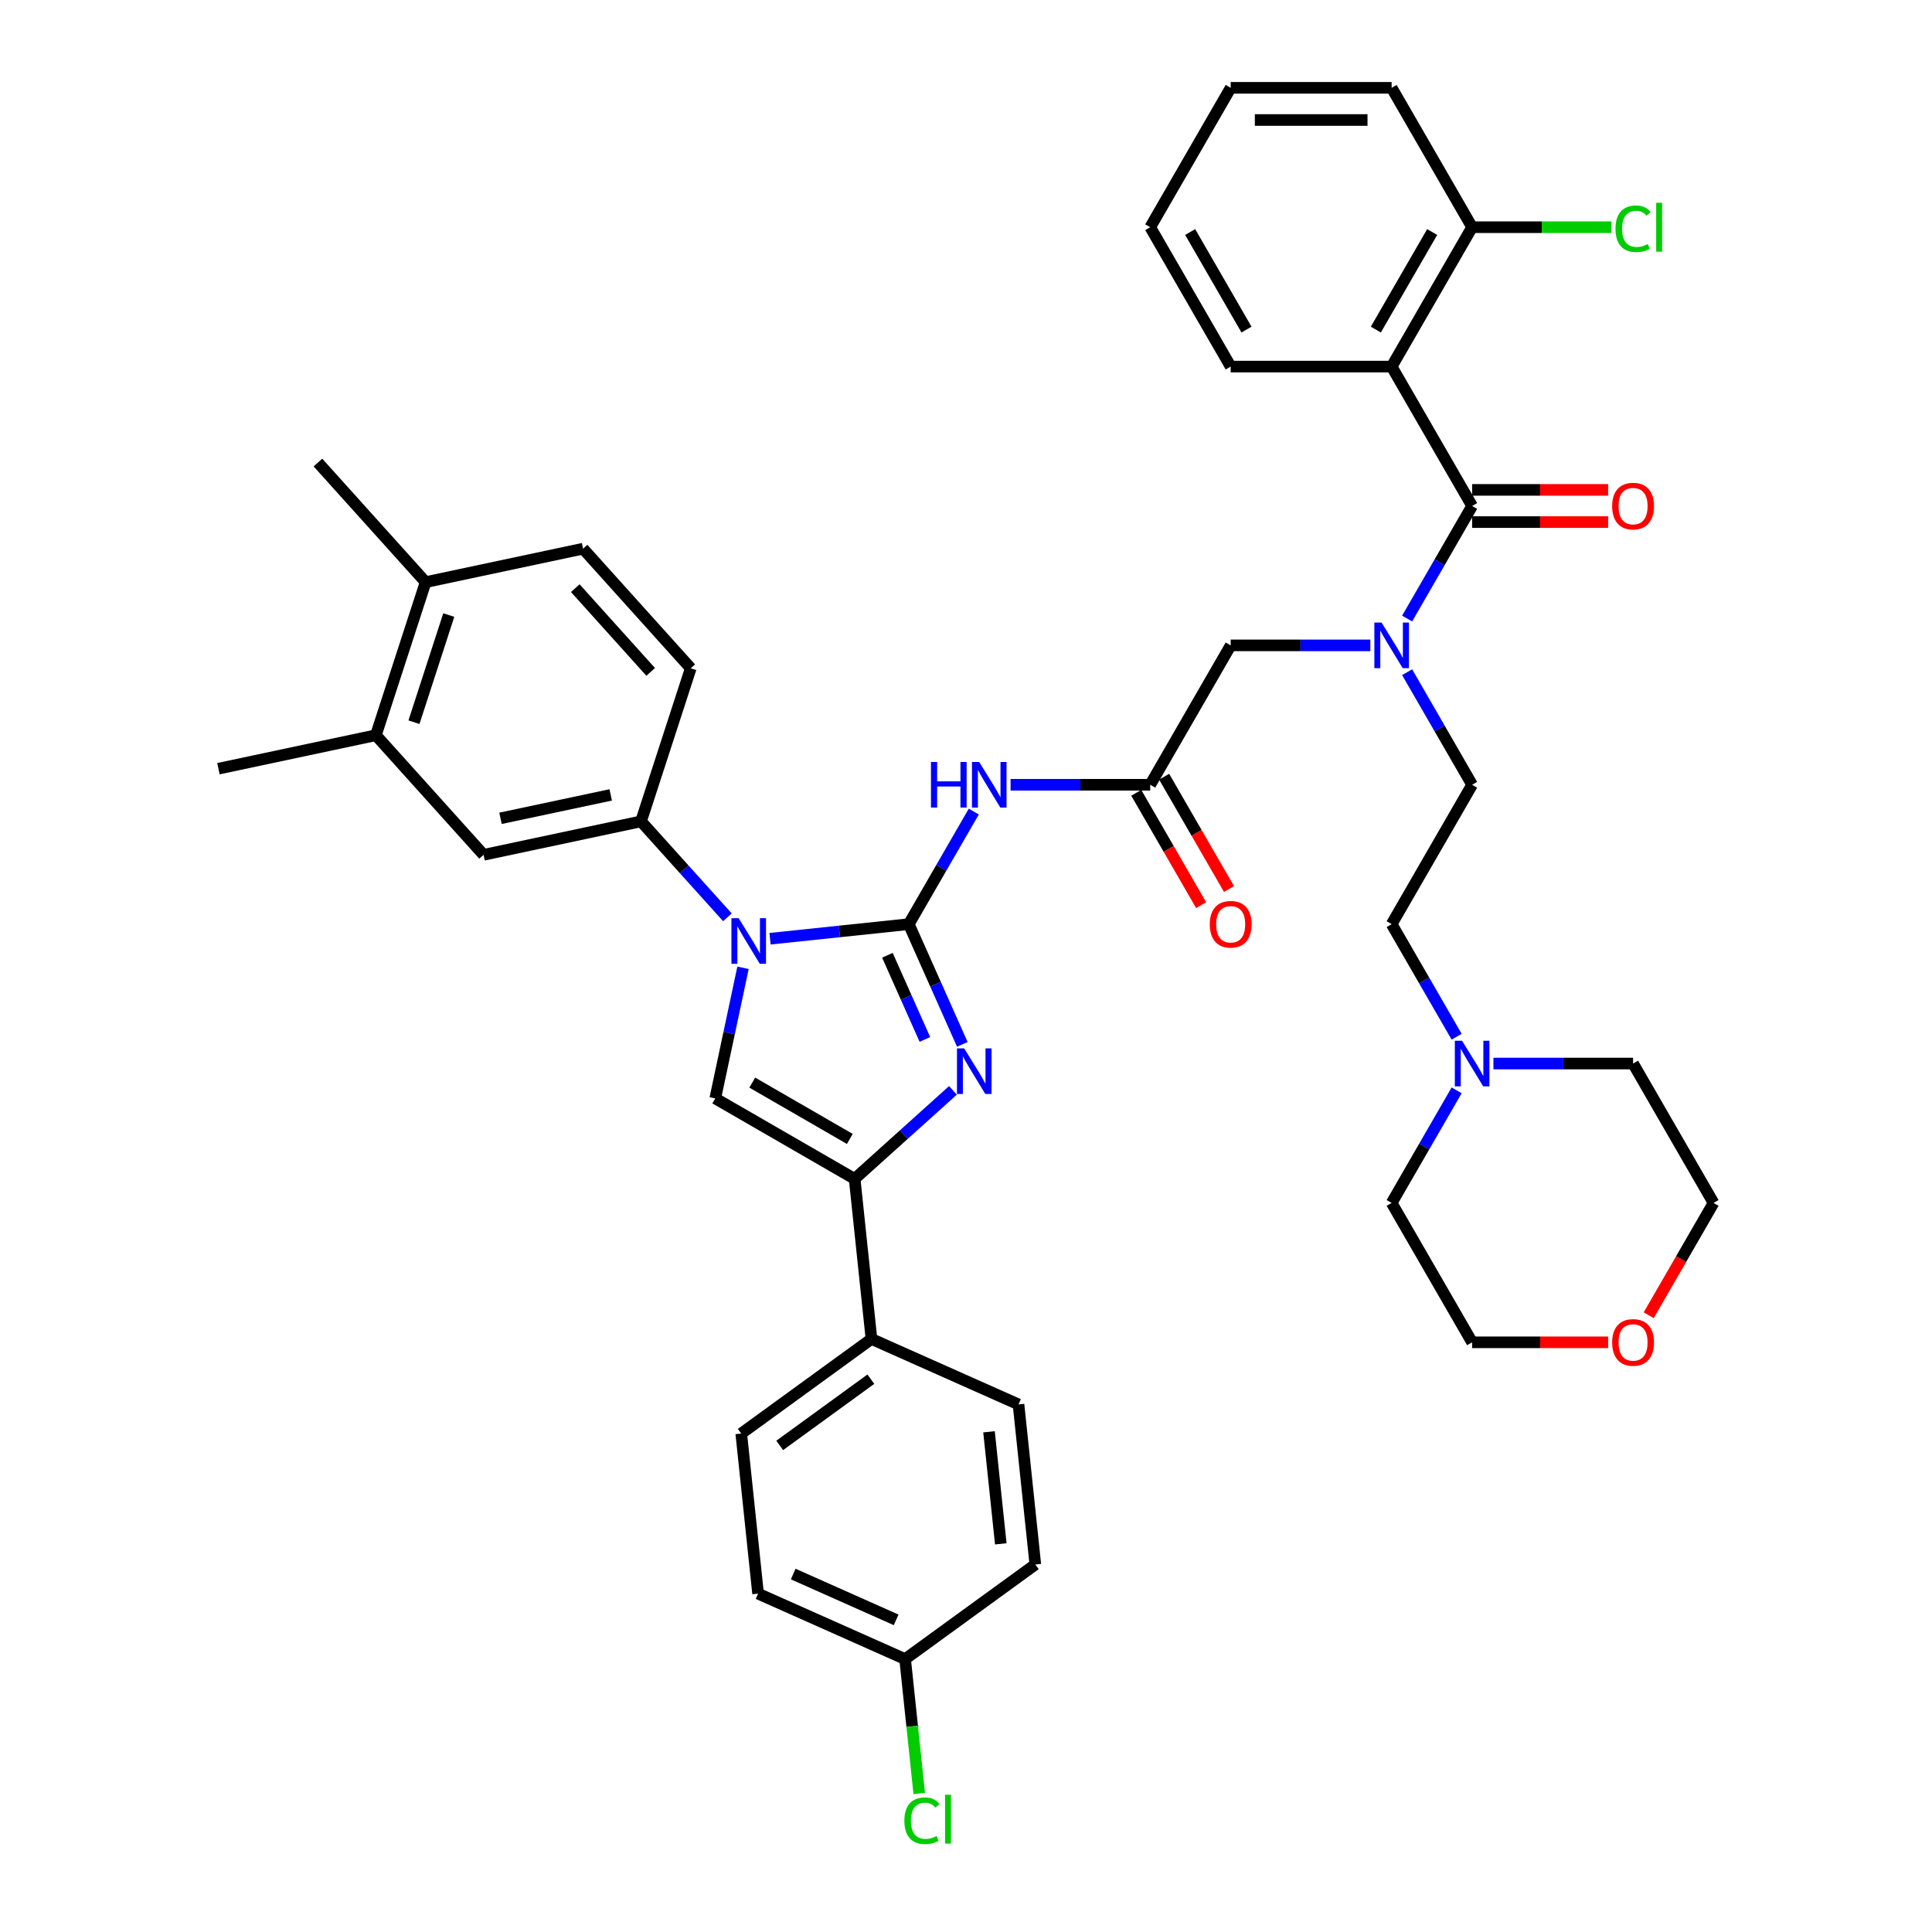 <?xml version='1.0' encoding='iso-8859-1'?>
<svg version='1.1' baseProfile='full'
              xmlns='http://www.w3.org/2000/svg'
                      xmlns:rdkit='http://www.rdkit.org/xml'
                      xmlns:xlink='http://www.w3.org/1999/xlink'
                  xml:space='preserve'
width='1000px' height='1000px' viewBox='0 0 1000 1000'>
<!-- END OF HEADER -->
<rect style='opacity:1.0;fill:#FFFFFF;stroke:none' width='1000' height='1000' x='0' y='0'> </rect>
<path class='bond-0' d='M 709.283,334.044 L 673.144,334.044' style='fill:none;fill-rule:evenodd;stroke:#0000FF;stroke-width:6px;stroke-linecap:butt;stroke-linejoin:miter;stroke-opacity:1' />
<path class='bond-0' d='M 673.144,334.044 L 637.004,334.044' style='fill:none;fill-rule:evenodd;stroke:#000000;stroke-width:6px;stroke-linecap:butt;stroke-linejoin:miter;stroke-opacity:1' />
<path class='bond-1' d='M 728.326,320.165 L 745.147,291.031' style='fill:none;fill-rule:evenodd;stroke:#0000FF;stroke-width:6px;stroke-linecap:butt;stroke-linejoin:miter;stroke-opacity:1' />
<path class='bond-1' d='M 745.147,291.031 L 761.967,261.897' style='fill:none;fill-rule:evenodd;stroke:#000000;stroke-width:6px;stroke-linecap:butt;stroke-linejoin:miter;stroke-opacity:1' />
<path class='bond-2' d='M 728.326,347.924 L 745.147,377.058' style='fill:none;fill-rule:evenodd;stroke:#0000FF;stroke-width:6px;stroke-linecap:butt;stroke-linejoin:miter;stroke-opacity:1' />
<path class='bond-2' d='M 745.147,377.058 L 761.967,406.192' style='fill:none;fill-rule:evenodd;stroke:#000000;stroke-width:6px;stroke-linecap:butt;stroke-linejoin:miter;stroke-opacity:1' />
<path class='bond-3' d='M 720.313,189.749 L 761.967,117.602' style='fill:none;fill-rule:evenodd;stroke:#000000;stroke-width:6px;stroke-linecap:butt;stroke-linejoin:miter;stroke-opacity:1' />
<path class='bond-3' d='M 712.132,170.596 L 741.29,120.093' style='fill:none;fill-rule:evenodd;stroke:#000000;stroke-width:6px;stroke-linecap:butt;stroke-linejoin:miter;stroke-opacity:1' />
<path class='bond-4' d='M 720.313,189.749 L 637.004,189.749' style='fill:none;fill-rule:evenodd;stroke:#000000;stroke-width:6px;stroke-linecap:butt;stroke-linejoin:miter;stroke-opacity:1' />
<path class='bond-5' d='M 720.313,189.749 L 761.967,261.897' style='fill:none;fill-rule:evenodd;stroke:#000000;stroke-width:6px;stroke-linecap:butt;stroke-linejoin:miter;stroke-opacity:1' />
<path class='bond-6' d='M 761.967,270.228 L 797.165,270.228' style='fill:none;fill-rule:evenodd;stroke:#000000;stroke-width:6px;stroke-linecap:butt;stroke-linejoin:miter;stroke-opacity:1' />
<path class='bond-6' d='M 797.165,270.228 L 832.363,270.228' style='fill:none;fill-rule:evenodd;stroke:#FF0000;stroke-width:6px;stroke-linecap:butt;stroke-linejoin:miter;stroke-opacity:1' />
<path class='bond-6' d='M 761.967,253.566 L 797.165,253.566' style='fill:none;fill-rule:evenodd;stroke:#000000;stroke-width:6px;stroke-linecap:butt;stroke-linejoin:miter;stroke-opacity:1' />
<path class='bond-6' d='M 797.165,253.566 L 832.363,253.566' style='fill:none;fill-rule:evenodd;stroke:#FF0000;stroke-width:6px;stroke-linecap:butt;stroke-linejoin:miter;stroke-opacity:1' />
<path class='bond-7' d='M 761.967,117.602 L 798.032,117.602' style='fill:none;fill-rule:evenodd;stroke:#000000;stroke-width:6px;stroke-linecap:butt;stroke-linejoin:miter;stroke-opacity:1' />
<path class='bond-7' d='M 798.032,117.602 L 834.096,117.602' style='fill:none;fill-rule:evenodd;stroke:#00CC00;stroke-width:6px;stroke-linecap:butt;stroke-linejoin:miter;stroke-opacity:1' />
<path class='bond-8' d='M 761.967,117.602 L 720.313,45.455' style='fill:none;fill-rule:evenodd;stroke:#000000;stroke-width:6px;stroke-linecap:butt;stroke-linejoin:miter;stroke-opacity:1' />
<path class='bond-9' d='M 753.954,536.607 L 737.134,507.473' style='fill:none;fill-rule:evenodd;stroke:#0000FF;stroke-width:6px;stroke-linecap:butt;stroke-linejoin:miter;stroke-opacity:1' />
<path class='bond-9' d='M 737.134,507.473 L 720.313,478.339' style='fill:none;fill-rule:evenodd;stroke:#000000;stroke-width:6px;stroke-linecap:butt;stroke-linejoin:miter;stroke-opacity:1' />
<path class='bond-10' d='M 772.998,550.487 L 809.137,550.487' style='fill:none;fill-rule:evenodd;stroke:#0000FF;stroke-width:6px;stroke-linecap:butt;stroke-linejoin:miter;stroke-opacity:1' />
<path class='bond-10' d='M 809.137,550.487 L 845.276,550.487' style='fill:none;fill-rule:evenodd;stroke:#000000;stroke-width:6px;stroke-linecap:butt;stroke-linejoin:miter;stroke-opacity:1' />
<path class='bond-11' d='M 753.954,564.366 L 737.134,593.5' style='fill:none;fill-rule:evenodd;stroke:#0000FF;stroke-width:6px;stroke-linecap:butt;stroke-linejoin:miter;stroke-opacity:1' />
<path class='bond-11' d='M 737.134,593.5 L 720.313,622.634' style='fill:none;fill-rule:evenodd;stroke:#000000;stroke-width:6px;stroke-linecap:butt;stroke-linejoin:miter;stroke-opacity:1' />
<path class='bond-12' d='M 832.363,694.782 L 797.165,694.782' style='fill:none;fill-rule:evenodd;stroke:#FF0000;stroke-width:6px;stroke-linecap:butt;stroke-linejoin:miter;stroke-opacity:1' />
<path class='bond-12' d='M 797.165,694.782 L 761.967,694.782' style='fill:none;fill-rule:evenodd;stroke:#000000;stroke-width:6px;stroke-linecap:butt;stroke-linejoin:miter;stroke-opacity:1' />
<path class='bond-13' d='M 853.366,680.769 L 870.148,651.702' style='fill:none;fill-rule:evenodd;stroke:#FF0000;stroke-width:6px;stroke-linecap:butt;stroke-linejoin:miter;stroke-opacity:1' />
<path class='bond-13' d='M 870.148,651.702 L 886.931,622.634' style='fill:none;fill-rule:evenodd;stroke:#000000;stroke-width:6px;stroke-linecap:butt;stroke-linejoin:miter;stroke-opacity:1' />
<path class='bond-14' d='M 523.071,406.192 L 559.211,406.192' style='fill:none;fill-rule:evenodd;stroke:#0000FF;stroke-width:6px;stroke-linecap:butt;stroke-linejoin:miter;stroke-opacity:1' />
<path class='bond-14' d='M 559.211,406.192 L 595.35,406.192' style='fill:none;fill-rule:evenodd;stroke:#000000;stroke-width:6px;stroke-linecap:butt;stroke-linejoin:miter;stroke-opacity:1' />
<path class='bond-15' d='M 504.028,420.071 L 487.208,449.205' style='fill:none;fill-rule:evenodd;stroke:#0000FF;stroke-width:6px;stroke-linecap:butt;stroke-linejoin:miter;stroke-opacity:1' />
<path class='bond-15' d='M 487.208,449.205 L 470.387,478.339' style='fill:none;fill-rule:evenodd;stroke:#000000;stroke-width:6px;stroke-linecap:butt;stroke-linejoin:miter;stroke-opacity:1' />
<path class='bond-16' d='M 588.135,410.357 L 604.917,439.425' style='fill:none;fill-rule:evenodd;stroke:#000000;stroke-width:6px;stroke-linecap:butt;stroke-linejoin:miter;stroke-opacity:1' />
<path class='bond-16' d='M 604.917,439.425 L 621.7,468.492' style='fill:none;fill-rule:evenodd;stroke:#FF0000;stroke-width:6px;stroke-linecap:butt;stroke-linejoin:miter;stroke-opacity:1' />
<path class='bond-16' d='M 602.565,402.026 L 619.347,431.094' style='fill:none;fill-rule:evenodd;stroke:#000000;stroke-width:6px;stroke-linecap:butt;stroke-linejoin:miter;stroke-opacity:1' />
<path class='bond-16' d='M 619.347,431.094 L 636.129,460.161' style='fill:none;fill-rule:evenodd;stroke:#FF0000;stroke-width:6px;stroke-linecap:butt;stroke-linejoin:miter;stroke-opacity:1' />
<path class='bond-17' d='M 595.35,406.192 L 637.004,334.044' style='fill:none;fill-rule:evenodd;stroke:#000000;stroke-width:6px;stroke-linecap:butt;stroke-linejoin:miter;stroke-opacity:1' />
<path class='bond-18' d='M 398.565,485.888 L 434.476,482.114' style='fill:none;fill-rule:evenodd;stroke:#0000FF;stroke-width:6px;stroke-linecap:butt;stroke-linejoin:miter;stroke-opacity:1' />
<path class='bond-18' d='M 434.476,482.114 L 470.387,478.339' style='fill:none;fill-rule:evenodd;stroke:#000000;stroke-width:6px;stroke-linecap:butt;stroke-linejoin:miter;stroke-opacity:1' />
<path class='bond-19' d='M 384.585,500.927 L 377.399,534.731' style='fill:none;fill-rule:evenodd;stroke:#0000FF;stroke-width:6px;stroke-linecap:butt;stroke-linejoin:miter;stroke-opacity:1' />
<path class='bond-19' d='M 377.399,534.731 L 370.214,568.536' style='fill:none;fill-rule:evenodd;stroke:#000000;stroke-width:6px;stroke-linecap:butt;stroke-linejoin:miter;stroke-opacity:1' />
<path class='bond-20' d='M 376.505,474.797 L 354.147,449.967' style='fill:none;fill-rule:evenodd;stroke:#0000FF;stroke-width:6px;stroke-linecap:butt;stroke-linejoin:miter;stroke-opacity:1' />
<path class='bond-20' d='M 354.147,449.967 L 331.79,425.137' style='fill:none;fill-rule:evenodd;stroke:#000000;stroke-width:6px;stroke-linecap:butt;stroke-linejoin:miter;stroke-opacity:1' />
<path class='bond-21' d='M 470.387,478.339 L 484.24,509.453' style='fill:none;fill-rule:evenodd;stroke:#000000;stroke-width:6px;stroke-linecap:butt;stroke-linejoin:miter;stroke-opacity:1' />
<path class='bond-21' d='M 484.24,509.453 L 498.092,540.566' style='fill:none;fill-rule:evenodd;stroke:#0000FF;stroke-width:6px;stroke-linecap:butt;stroke-linejoin:miter;stroke-opacity:1' />
<path class='bond-21' d='M 459.322,494.45 L 469.018,516.23' style='fill:none;fill-rule:evenodd;stroke:#000000;stroke-width:6px;stroke-linecap:butt;stroke-linejoin:miter;stroke-opacity:1' />
<path class='bond-21' d='M 469.018,516.23 L 478.715,538.009' style='fill:none;fill-rule:evenodd;stroke:#0000FF;stroke-width:6px;stroke-linecap:butt;stroke-linejoin:miter;stroke-opacity:1' />
<path class='bond-22' d='M 493.242,564.377 L 467.801,587.284' style='fill:none;fill-rule:evenodd;stroke:#0000FF;stroke-width:6px;stroke-linecap:butt;stroke-linejoin:miter;stroke-opacity:1' />
<path class='bond-22' d='M 467.801,587.284 L 442.361,610.19' style='fill:none;fill-rule:evenodd;stroke:#000000;stroke-width:6px;stroke-linecap:butt;stroke-linejoin:miter;stroke-opacity:1' />
<path class='bond-23' d='M 442.361,610.19 L 451.069,693.042' style='fill:none;fill-rule:evenodd;stroke:#000000;stroke-width:6px;stroke-linecap:butt;stroke-linejoin:miter;stroke-opacity:1' />
<path class='bond-24' d='M 442.361,610.19 L 370.214,568.536' style='fill:none;fill-rule:evenodd;stroke:#000000;stroke-width:6px;stroke-linecap:butt;stroke-linejoin:miter;stroke-opacity:1' />
<path class='bond-24' d='M 439.87,589.512 L 389.367,560.354' style='fill:none;fill-rule:evenodd;stroke:#000000;stroke-width:6px;stroke-linecap:butt;stroke-linejoin:miter;stroke-opacity:1' />
<path class='bond-25' d='M 451.069,693.042 L 383.671,742.01' style='fill:none;fill-rule:evenodd;stroke:#000000;stroke-width:6px;stroke-linecap:butt;stroke-linejoin:miter;stroke-opacity:1' />
<path class='bond-25' d='M 450.753,713.867 L 403.575,748.144' style='fill:none;fill-rule:evenodd;stroke:#000000;stroke-width:6px;stroke-linecap:butt;stroke-linejoin:miter;stroke-opacity:1' />
<path class='bond-26' d='M 451.069,693.042 L 527.176,726.927' style='fill:none;fill-rule:evenodd;stroke:#000000;stroke-width:6px;stroke-linecap:butt;stroke-linejoin:miter;stroke-opacity:1' />
<path class='bond-27' d='M 383.671,742.01 L 392.379,824.862' style='fill:none;fill-rule:evenodd;stroke:#000000;stroke-width:6px;stroke-linecap:butt;stroke-linejoin:miter;stroke-opacity:1' />
<path class='bond-28' d='M 194.558,380.547 L 220.301,301.316' style='fill:none;fill-rule:evenodd;stroke:#000000;stroke-width:6px;stroke-linecap:butt;stroke-linejoin:miter;stroke-opacity:1' />
<path class='bond-28' d='M 214.265,373.811 L 232.286,318.35' style='fill:none;fill-rule:evenodd;stroke:#000000;stroke-width:6px;stroke-linecap:butt;stroke-linejoin:miter;stroke-opacity:1' />
<path class='bond-29' d='M 194.558,380.547 L 250.302,442.458' style='fill:none;fill-rule:evenodd;stroke:#000000;stroke-width:6px;stroke-linecap:butt;stroke-linejoin:miter;stroke-opacity:1' />
<path class='bond-30' d='M 194.558,380.547 L 113.069,397.868' style='fill:none;fill-rule:evenodd;stroke:#000000;stroke-width:6px;stroke-linecap:butt;stroke-linejoin:miter;stroke-opacity:1' />
<path class='bond-31' d='M 220.301,301.316 L 301.79,283.995' style='fill:none;fill-rule:evenodd;stroke:#000000;stroke-width:6px;stroke-linecap:butt;stroke-linejoin:miter;stroke-opacity:1' />
<path class='bond-32' d='M 220.301,301.316 L 164.557,239.406' style='fill:none;fill-rule:evenodd;stroke:#000000;stroke-width:6px;stroke-linecap:butt;stroke-linejoin:miter;stroke-opacity:1' />
<path class='bond-33' d='M 250.302,442.458 L 331.79,425.137' style='fill:none;fill-rule:evenodd;stroke:#000000;stroke-width:6px;stroke-linecap:butt;stroke-linejoin:miter;stroke-opacity:1' />
<path class='bond-33' d='M 259.061,423.562 L 316.103,411.437' style='fill:none;fill-rule:evenodd;stroke:#000000;stroke-width:6px;stroke-linecap:butt;stroke-linejoin:miter;stroke-opacity:1' />
<path class='bond-34' d='M 301.79,283.995 L 357.534,345.906' style='fill:none;fill-rule:evenodd;stroke:#000000;stroke-width:6px;stroke-linecap:butt;stroke-linejoin:miter;stroke-opacity:1' />
<path class='bond-34' d='M 297.769,304.431 L 336.79,347.768' style='fill:none;fill-rule:evenodd;stroke:#000000;stroke-width:6px;stroke-linecap:butt;stroke-linejoin:miter;stroke-opacity:1' />
<path class='bond-35' d='M 331.79,425.137 L 357.534,345.906' style='fill:none;fill-rule:evenodd;stroke:#000000;stroke-width:6px;stroke-linecap:butt;stroke-linejoin:miter;stroke-opacity:1' />
<path class='bond-36' d='M 527.176,726.927 L 535.884,809.779' style='fill:none;fill-rule:evenodd;stroke:#000000;stroke-width:6px;stroke-linecap:butt;stroke-linejoin:miter;stroke-opacity:1' />
<path class='bond-36' d='M 511.911,741.096 L 518.007,799.093' style='fill:none;fill-rule:evenodd;stroke:#000000;stroke-width:6px;stroke-linecap:butt;stroke-linejoin:miter;stroke-opacity:1' />
<path class='bond-37' d='M 468.486,858.747 L 535.884,809.779' style='fill:none;fill-rule:evenodd;stroke:#000000;stroke-width:6px;stroke-linecap:butt;stroke-linejoin:miter;stroke-opacity:1' />
<path class='bond-38' d='M 468.486,858.747 L 472.141,893.525' style='fill:none;fill-rule:evenodd;stroke:#000000;stroke-width:6px;stroke-linecap:butt;stroke-linejoin:miter;stroke-opacity:1' />
<path class='bond-38' d='M 472.141,893.525 L 475.796,928.303' style='fill:none;fill-rule:evenodd;stroke:#00CC00;stroke-width:6px;stroke-linecap:butt;stroke-linejoin:miter;stroke-opacity:1' />
<path class='bond-39' d='M 468.486,858.747 L 392.379,824.862' style='fill:none;fill-rule:evenodd;stroke:#000000;stroke-width:6px;stroke-linecap:butt;stroke-linejoin:miter;stroke-opacity:1' />
<path class='bond-39' d='M 463.847,838.443 L 410.572,814.724' style='fill:none;fill-rule:evenodd;stroke:#000000;stroke-width:6px;stroke-linecap:butt;stroke-linejoin:miter;stroke-opacity:1' />
<path class='bond-40' d='M 720.313,478.339 L 761.967,406.192' style='fill:none;fill-rule:evenodd;stroke:#000000;stroke-width:6px;stroke-linecap:butt;stroke-linejoin:miter;stroke-opacity:1' />
<path class='bond-41' d='M 845.276,550.487 L 886.931,622.634' style='fill:none;fill-rule:evenodd;stroke:#000000;stroke-width:6px;stroke-linecap:butt;stroke-linejoin:miter;stroke-opacity:1' />
<path class='bond-42' d='M 720.313,622.634 L 761.967,694.782' style='fill:none;fill-rule:evenodd;stroke:#000000;stroke-width:6px;stroke-linecap:butt;stroke-linejoin:miter;stroke-opacity:1' />
<path class='bond-43' d='M 637.004,189.749 L 595.35,117.602' style='fill:none;fill-rule:evenodd;stroke:#000000;stroke-width:6px;stroke-linecap:butt;stroke-linejoin:miter;stroke-opacity:1' />
<path class='bond-43' d='M 645.186,170.596 L 616.028,120.093' style='fill:none;fill-rule:evenodd;stroke:#000000;stroke-width:6px;stroke-linecap:butt;stroke-linejoin:miter;stroke-opacity:1' />
<path class='bond-44' d='M 720.313,45.455 L 637.004,45.455' style='fill:none;fill-rule:evenodd;stroke:#000000;stroke-width:6px;stroke-linecap:butt;stroke-linejoin:miter;stroke-opacity:1' />
<path class='bond-44' d='M 707.817,62.116 L 649.501,62.116' style='fill:none;fill-rule:evenodd;stroke:#000000;stroke-width:6px;stroke-linecap:butt;stroke-linejoin:miter;stroke-opacity:1' />
<path class='bond-45' d='M 595.35,117.602 L 637.004,45.455' style='fill:none;fill-rule:evenodd;stroke:#000000;stroke-width:6px;stroke-linecap:butt;stroke-linejoin:miter;stroke-opacity:1' />
<path  class='atom-0' d='M 715.098 322.248
L 722.829 334.744
Q 723.595 335.977, 724.828 338.21
Q 726.061 340.442, 726.128 340.576
L 726.128 322.248
L 729.26 322.248
L 729.26 345.841
L 726.028 345.841
L 717.731 332.178
Q 716.764 330.579, 715.731 328.746
Q 714.731 326.913, 714.432 326.347
L 714.432 345.841
L 711.366 345.841
L 711.366 322.248
L 715.098 322.248
' fill='#0000FF'/>
<path  class='atom-3' d='M 834.446 261.964
Q 834.446 256.299, 837.245 253.133
Q 840.044 249.967, 845.276 249.967
Q 850.508 249.967, 853.307 253.133
Q 856.106 256.299, 856.106 261.964
Q 856.106 267.695, 853.274 270.961
Q 850.441 274.193, 845.276 274.193
Q 840.078 274.193, 837.245 270.961
Q 834.446 267.729, 834.446 261.964
M 845.276 271.527
Q 848.875 271.527, 850.808 269.128
Q 852.774 266.695, 852.774 261.964
Q 852.774 257.332, 850.808 254.999
Q 848.875 252.633, 845.276 252.633
Q 841.677 252.633, 839.711 254.966
Q 837.778 257.298, 837.778 261.964
Q 837.778 266.729, 839.711 269.128
Q 841.677 271.527, 845.276 271.527
' fill='#FF0000'/>
<path  class='atom-5' d='M 836.179 118.418
Q 836.179 112.553, 838.911 109.488
Q 841.677 106.389, 846.909 106.389
Q 851.774 106.389, 854.373 109.821
L 852.174 111.62
Q 850.275 109.121, 846.909 109.121
Q 843.343 109.121, 841.444 111.52
Q 839.578 113.886, 839.578 118.418
Q 839.578 123.084, 841.511 125.483
Q 843.477 127.882, 847.276 127.882
Q 849.875 127.882, 852.907 126.316
L 853.84 128.815
Q 852.607 129.615, 850.741 130.082
Q 848.875 130.548, 846.809 130.548
Q 841.677 130.548, 838.911 127.416
Q 836.179 124.283, 836.179 118.418
' fill='#00CC00'/>
<path  class='atom-5' d='M 857.239 104.956
L 860.305 104.956
L 860.305 130.248
L 857.239 130.248
L 857.239 104.956
' fill='#00CC00'/>
<path  class='atom-6' d='M 756.752 538.69
L 764.483 551.187
Q 765.25 552.419, 766.483 554.652
Q 767.716 556.885, 767.782 557.018
L 767.782 538.69
L 770.915 538.69
L 770.915 562.283
L 767.682 562.283
L 759.385 548.621
Q 758.419 547.021, 757.386 545.188
Q 756.386 543.355, 756.086 542.789
L 756.086 562.283
L 753.02 562.283
L 753.02 538.69
L 756.752 538.69
' fill='#0000FF'/>
<path  class='atom-7' d='M 834.446 694.848
Q 834.446 689.183, 837.245 686.018
Q 840.044 682.852, 845.276 682.852
Q 850.508 682.852, 853.307 686.018
Q 856.106 689.183, 856.106 694.848
Q 856.106 700.58, 853.274 703.846
Q 850.441 707.078, 845.276 707.078
Q 840.078 707.078, 837.245 703.846
Q 834.446 700.613, 834.446 694.848
M 845.276 704.412
Q 848.875 704.412, 850.808 702.013
Q 852.774 699.58, 852.774 694.848
Q 852.774 690.216, 850.808 687.884
Q 848.875 685.518, 845.276 685.518
Q 841.677 685.518, 839.711 687.85
Q 837.778 690.183, 837.778 694.848
Q 837.778 699.614, 839.711 702.013
Q 841.677 704.412, 845.276 704.412
' fill='#FF0000'/>
<path  class='atom-8' d='M 481.867 394.395
L 485.066 394.395
L 485.066 404.426
L 497.129 404.426
L 497.129 394.395
L 500.328 394.395
L 500.328 417.988
L 497.129 417.988
L 497.129 407.092
L 485.066 407.092
L 485.066 417.988
L 481.867 417.988
L 481.867 394.395
' fill='#0000FF'/>
<path  class='atom-8' d='M 506.826 394.395
L 514.557 406.892
Q 515.324 408.125, 516.557 410.357
Q 517.79 412.59, 517.856 412.723
L 517.856 394.395
L 520.989 394.395
L 520.989 417.988
L 517.756 417.988
L 509.459 404.326
Q 508.492 402.726, 507.459 400.893
Q 506.46 399.061, 506.16 398.494
L 506.16 417.988
L 503.094 417.988
L 503.094 394.395
L 506.826 394.395
' fill='#0000FF'/>
<path  class='atom-10' d='M 626.174 478.406
Q 626.174 472.741, 628.973 469.575
Q 631.773 466.409, 637.004 466.409
Q 642.236 466.409, 645.035 469.575
Q 647.835 472.741, 647.835 478.406
Q 647.835 484.138, 645.002 487.403
Q 642.17 490.636, 637.004 490.636
Q 631.806 490.636, 628.973 487.403
Q 626.174 484.171, 626.174 478.406
M 637.004 487.97
Q 640.603 487.97, 642.536 485.57
Q 644.502 483.138, 644.502 478.406
Q 644.502 473.774, 642.536 471.441
Q 640.603 469.075, 637.004 469.075
Q 633.405 469.075, 631.439 471.408
Q 629.507 473.741, 629.507 478.406
Q 629.507 483.171, 631.439 485.57
Q 633.405 487.97, 637.004 487.97
' fill='#FF0000'/>
<path  class='atom-12' d='M 382.32 475.251
L 390.051 487.747
Q 390.817 488.98, 392.05 491.213
Q 393.283 493.446, 393.35 493.579
L 393.35 475.251
L 396.482 475.251
L 396.482 498.844
L 393.25 498.844
L 384.952 485.181
Q 383.986 483.582, 382.953 481.749
Q 381.953 479.916, 381.653 479.35
L 381.653 498.844
L 378.587 498.844
L 378.587 475.251
L 382.32 475.251
' fill='#0000FF'/>
<path  class='atom-14' d='M 499.057 542.649
L 506.788 555.145
Q 507.554 556.378, 508.787 558.611
Q 510.02 560.844, 510.087 560.977
L 510.087 542.649
L 513.219 542.649
L 513.219 566.242
L 509.987 566.242
L 501.689 552.579
Q 500.723 550.98, 499.69 549.147
Q 498.69 547.314, 498.39 546.748
L 498.39 566.242
L 495.324 566.242
L 495.324 542.649
L 499.057 542.649
' fill='#0000FF'/>
<path  class='atom-31' d='M 468.097 942.416
Q 468.097 936.551, 470.829 933.485
Q 473.595 930.386, 478.827 930.386
Q 483.692 930.386, 486.291 933.818
L 484.092 935.618
Q 482.192 933.118, 478.827 933.118
Q 475.261 933.118, 473.362 935.518
Q 471.495 937.884, 471.495 942.416
Q 471.495 947.081, 473.428 949.48
Q 475.394 951.88, 479.193 951.88
Q 481.792 951.88, 484.825 950.313
L 485.758 952.813
Q 484.525 953.612, 482.659 954.079
Q 480.793 954.545, 478.727 954.545
Q 473.595 954.545, 470.829 951.413
Q 468.097 948.281, 468.097 942.416
' fill='#00CC00'/>
<path  class='atom-31' d='M 489.157 928.953
L 492.223 928.953
L 492.223 954.246
L 489.157 954.246
L 489.157 928.953
' fill='#00CC00'/>
</svg>
